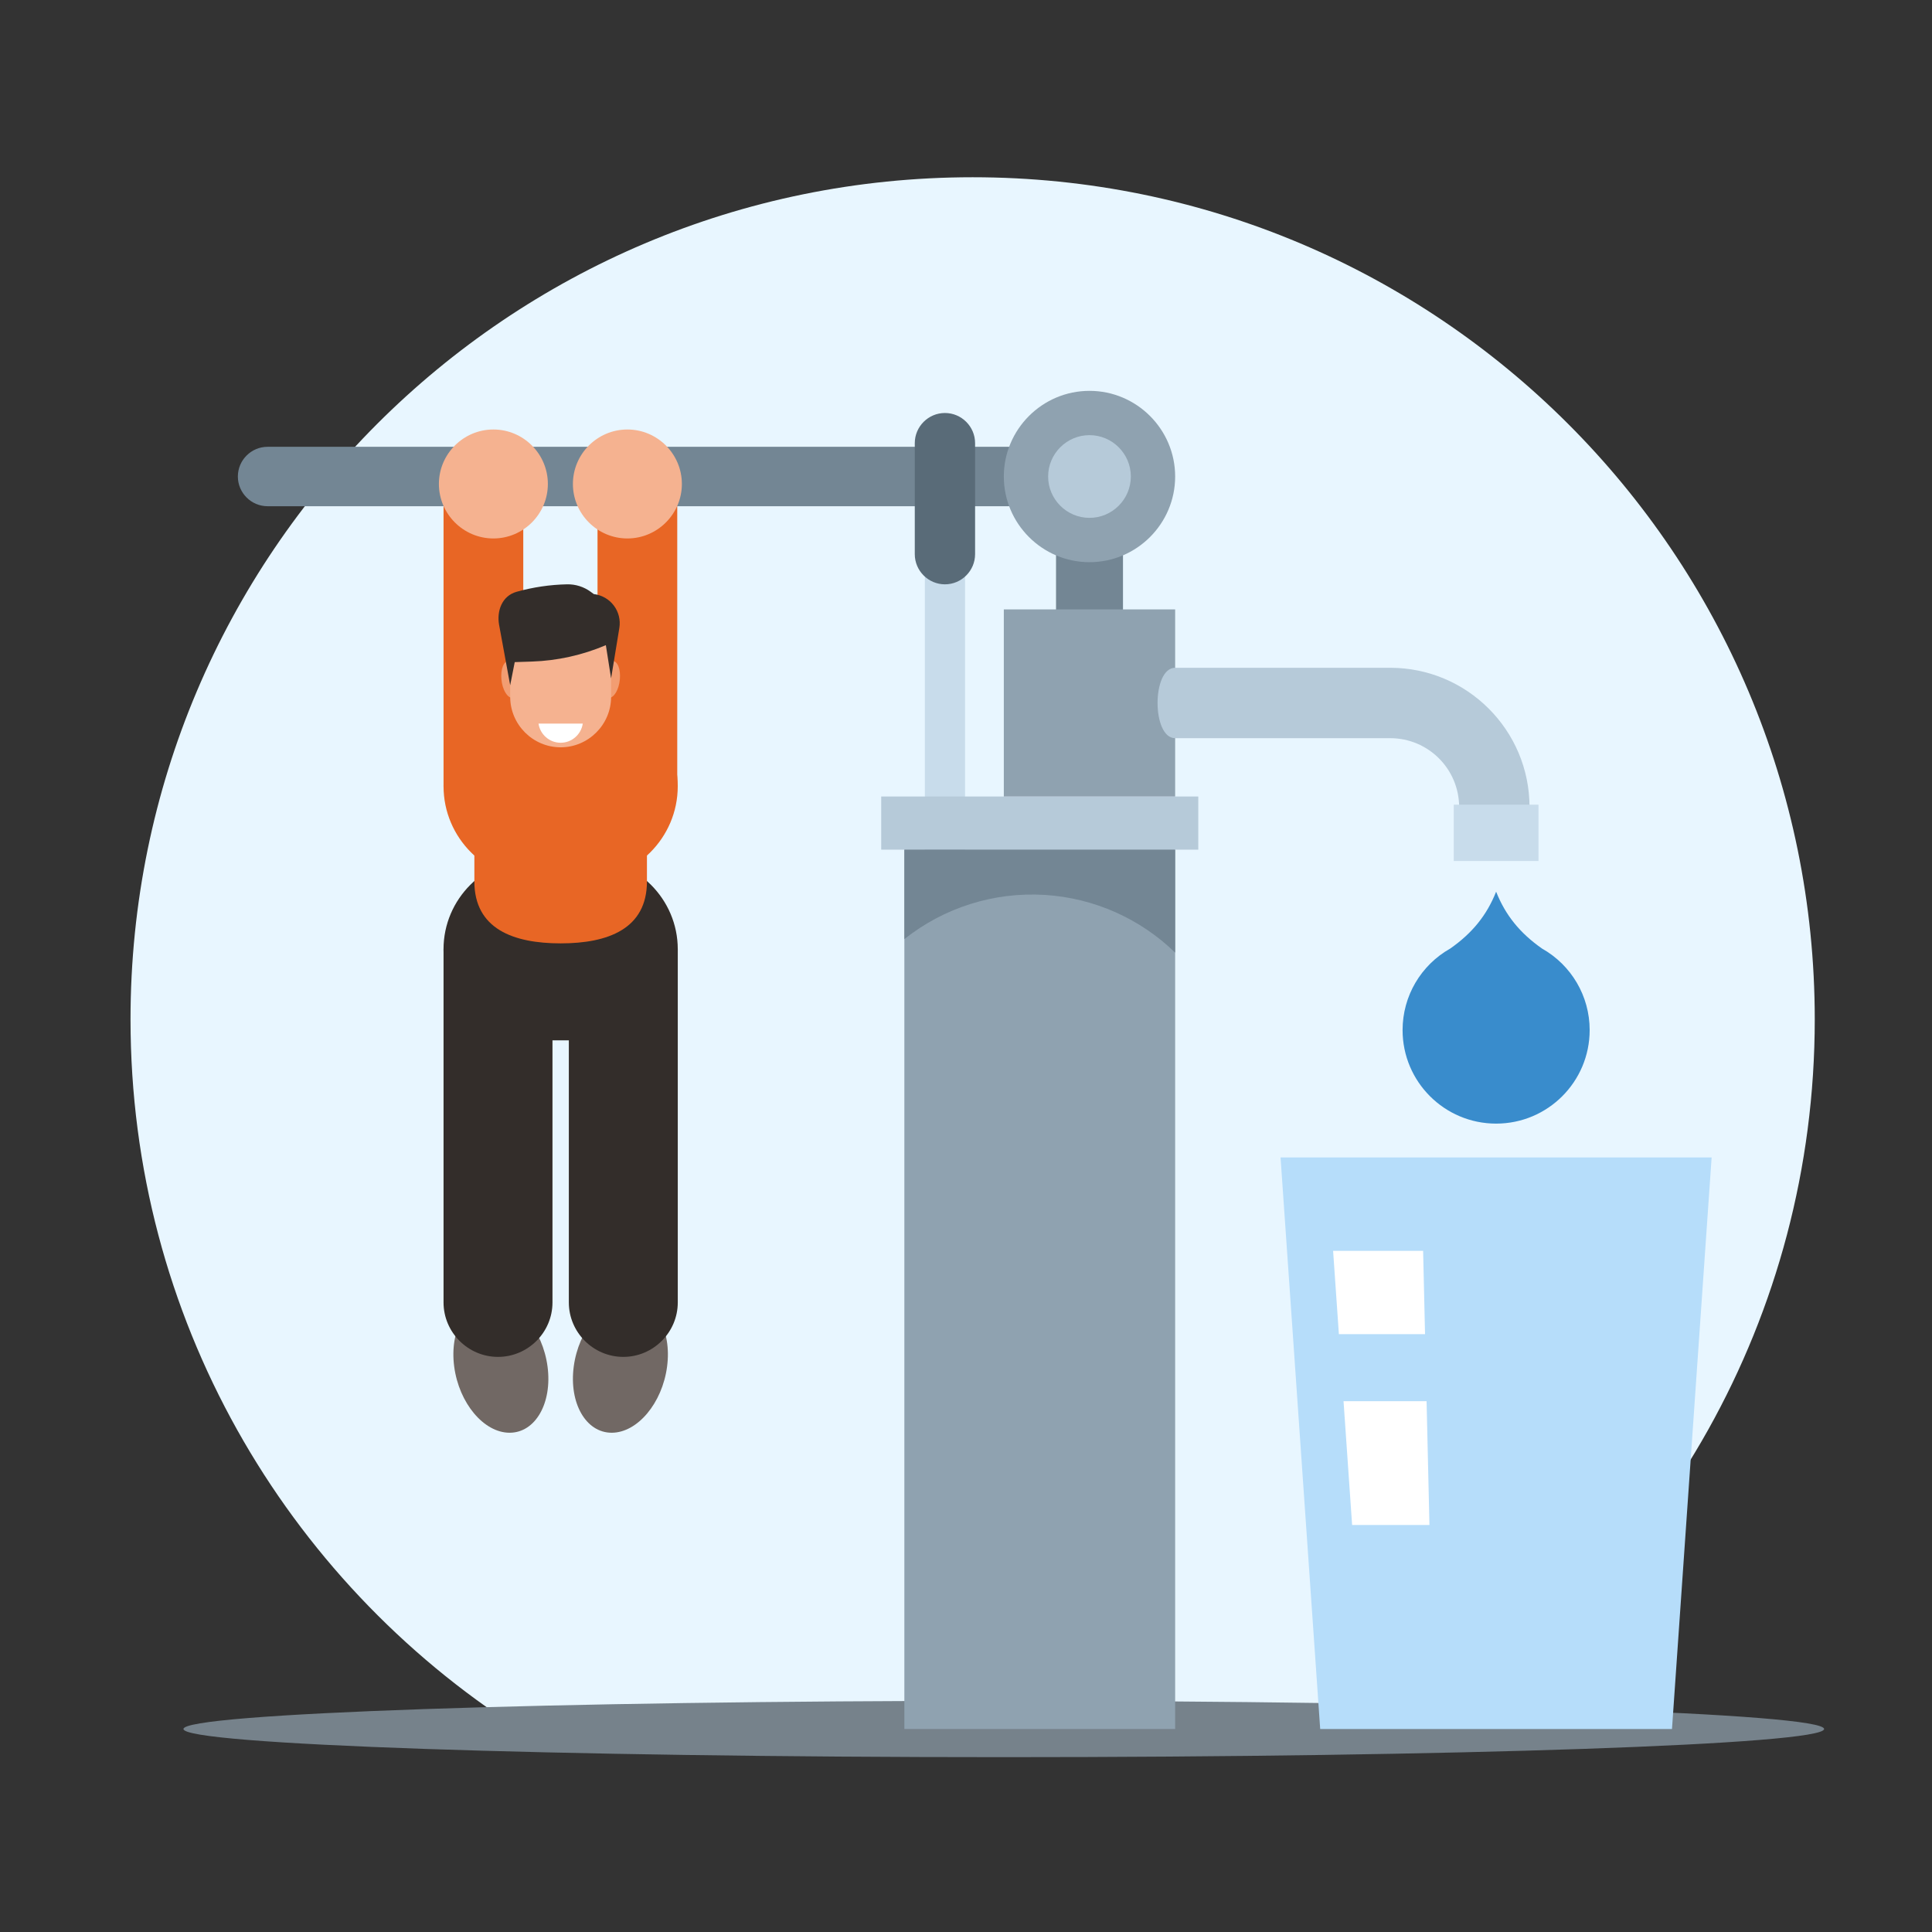 <?xml version="1.0" encoding="UTF-8"?>
<svg version="1.1" viewBox="0 0 625 625" xml:space="preserve" xmlns="http://www.w3.org/2000/svg"><rect x="0" y="0" width="625" height="625" fill="#333333" stroke="none"/><defs><clipPath id="a"><path d="m0 500h500v-500h-500v500z"/></clipPath></defs><g transform="matrix(1.25,0,0,-1.25,0,625)"><g clip-path="url(#a)"><path d="m189.74-62.14c0 0.517-0.074 0.964-0.228 1.329-0.148 0.37-0.357 0.656-0.627 0.859-0.267 0.196-0.563 0.296-0.889 0.296-0.516 0-0.953-0.218-1.308-0.64-0.355-0.428-0.533-1.051-0.533-1.878 0-0.779 0.178-1.385 0.527-1.812 0.356-0.434 0.794-0.652 1.314-0.652 0.31 0 0.601 0.094 0.867 0.285 0.262 0.189 0.475 0.471 0.637 0.845 0.162 0.381 0.24 0.834 0.24 1.368m-3.672 2.849v-0.235c0.351 0.45 0.716 0.787 1.096 0.997 0.38 0.214 0.814 0.323 1.295 0.323 0.575 0 1.106-0.158 1.591-0.468 0.484-0.31 0.867-0.763 1.15-1.361 0.281-0.598 0.419-1.303 0.419-2.121 0-0.6-0.078-1.159-0.241-1.656-0.162-0.504-0.386-0.93-0.668-1.27-0.284-0.341-0.622-0.606-1.006-0.787-0.389-0.188-0.806-0.278-1.245-0.278-0.539 0-0.989 0.111-1.352 0.336-0.367 0.225-0.711 0.552-1.039 0.987v-2.934c0-0.861-0.3-1.289-0.9-1.289-0.352 0-0.587 0.109-0.698 0.33-0.116 0.223-0.172 0.548-0.172 0.972v8.442c0 0.372 0.075 0.65 0.232 0.834 0.159 0.182 0.37 0.276 0.638 0.276 0.266 0 0.482-0.094 0.648-0.285 0.167-0.19 0.252-0.462 0.252-0.813" fill="#9c8a83"/><path d="m197.99-65.04v0.247c-0.225-0.296-0.461-0.543-0.709-0.743-0.246-0.204-0.516-0.352-0.808-0.448-0.296-0.097-0.629-0.147-1.004-0.147-0.45 0-0.857 0.098-1.217 0.293s-0.639 0.466-0.833 0.808c-0.237 0.416-0.351 1.014-0.351 1.789v3.875c0 0.39 0.085 0.685 0.255 0.876 0.169 0.194 0.392 0.291 0.671 0.291 0.284 0 0.512-0.097 0.687-0.295 0.174-0.197 0.26-0.487 0.26-0.872v-3.131c0-0.451 0.036-0.832 0.107-1.138 0.076-0.309 0.208-0.55 0.399-0.727 0.187-0.172 0.446-0.258 0.769-0.258 0.32 0 0.616 0.097 0.893 0.293 0.282 0.194 0.486 0.449 0.613 0.764 0.105 0.277 0.157 0.883 0.157 1.819v2.378c0 0.385 0.087 0.675 0.263 0.872 0.172 0.198 0.396 0.295 0.676 0.295s0.504-0.097 0.673-0.291c0.167-0.191 0.251-0.486 0.251-0.876v-5.664c0-0.372-0.077-0.652-0.241-0.836-0.16-0.189-0.37-0.279-0.627-0.279-0.255 0-0.466 0.099-0.634 0.286-0.167 0.198-0.25 0.465-0.25 0.819" fill="#9c8a83"/><path d="m203.43-62.219c0-0.777 0.169-1.372 0.508-1.792 0.343-0.416 0.79-0.627 1.345-0.627 0.471 0 0.875 0.214 1.219 0.641 0.342 0.429 0.513 1.038 0.513 1.836 0 0.522-0.072 0.962-0.214 1.334-0.144 0.375-0.346 0.662-0.604 0.863-0.265 0.203-0.565 0.308-0.914 0.308-0.36 0-0.673-0.105-0.954-0.308-0.282-0.201-0.499-0.495-0.66-0.882-0.161-0.381-0.239-0.837-0.239-1.373m-0.09 5.813v-2.989c0.349 0.386 0.71 0.675 1.075 0.883 0.367 0.201 0.822 0.306 1.36 0.306 0.623 0 1.168-0.158 1.637-0.462 0.468-0.313 0.834-0.756 1.092-1.341 0.26-0.585 0.388-1.278 0.388-2.08 0-0.594-0.071-1.137-0.214-1.635-0.145-0.49-0.352-0.917-0.628-1.284-0.277-0.361-0.61-0.639-0.999-0.845-0.394-0.193-0.825-0.294-1.296-0.294-0.285 0-0.559 0.036-0.814 0.107-0.253 0.073-0.472 0.167-0.646 0.286-0.181 0.111-0.333 0.236-0.459 0.357-0.125 0.126-0.29 0.311-0.496 0.559v-0.192c0-0.368-0.086-0.647-0.255-0.836-0.167-0.189-0.386-0.281-0.644-0.281-0.268 0-0.477 0.092-0.637 0.281-0.157 0.194-0.236 0.469-0.236 0.836v8.539c0 0.394 0.077 0.695 0.232 0.897 0.153 0.203 0.365 0.305 0.641 0.305 0.287 0 0.509-0.097 0.663-0.292 0.157-0.192 0.236-0.465 0.236-0.825" fill="#9c8a83"/><path d="m210.21-64.957v8.478c0 0.394 0.084 0.689 0.248 0.89 0.17 0.198 0.395 0.3 0.679 0.3 0.283 0 0.511-0.098 0.686-0.297 0.171-0.198 0.261-0.497 0.261-0.893v-8.478c0-0.397-0.09-0.696-0.266-0.896-0.175-0.193-0.403-0.294-0.681-0.294-0.275 0-0.496 0.104-0.668 0.309s-0.259 0.498-0.259 0.881" fill="#9c8a83"/><path d="m215.89-59.31v-5.647c0-0.394-0.091-0.69-0.265-0.89-0.18-0.196-0.408-0.3-0.68-0.3-0.276 0-0.499 0.104-0.67 0.307-0.17 0.207-0.258 0.5-0.258 0.883v5.591c0 0.385 0.088 0.675 0.258 0.872 0.171 0.198 0.394 0.295 0.67 0.295 0.272 0 0.5-0.097 0.68-0.295 0.174-0.197 0.265-0.467 0.265-0.816m-0.927 2.023c-0.26 0-0.481 0.083-0.671 0.254-0.181 0.166-0.275 0.404-0.275 0.711 0 0.276 0.094 0.501 0.286 0.684 0.189 0.18 0.409 0.264 0.66 0.264 0.243 0 0.459-0.079 0.646-0.241 0.187-0.163 0.281-0.401 0.281-0.707 0-0.303-0.092-0.539-0.275-0.705-0.183-0.17-0.398-0.26-0.652-0.26" fill="#9c8a83"/><path d="m224.54-63.726c0-0.241-0.068-0.504-0.207-0.781-0.142-0.277-0.353-0.538-0.641-0.789-0.284-0.25-0.645-0.452-1.08-0.604-0.434-0.157-0.924-0.231-1.467-0.231-1.159 0-2.061 0.352-2.712 1.055-0.648 0.706-0.974 1.647-0.974 2.832 0 0.801 0.148 1.513 0.444 2.126 0.297 0.614 0.731 1.093 1.291 1.427 0.561 0.34 1.237 0.508 2.017 0.508 0.486 0 0.932-0.076 1.337-0.222 0.404-0.149 0.747-0.341 1.028-0.572 0.282-0.235 0.496-0.485 0.646-0.748 0.15-0.266 0.222-0.514 0.222-0.743 0-0.231-0.085-0.429-0.25-0.592-0.168-0.164-0.368-0.244-0.607-0.244-0.157 0-0.284 0.045-0.39 0.128-0.1 0.081-0.216 0.212-0.345 0.402-0.228 0.363-0.469 0.636-0.718 0.822-0.25 0.179-0.566 0.272-0.947 0.272-0.557 0-1.003-0.23-1.341-0.68-0.339-0.454-0.507-1.07-0.507-1.853 0-0.365 0.044-0.708 0.132-1.014 0.086-0.309 0.212-0.571 0.375-0.789 0.166-0.218 0.363-0.382 0.597-0.493 0.233-0.115 0.49-0.17 0.768-0.17 0.377 0 0.697 0.09 0.965 0.271 0.268 0.183 0.505 0.46 0.71 0.829 0.115 0.225 0.238 0.395 0.371 0.521 0.135 0.125 0.297 0.184 0.489 0.184 0.228 0 0.418-0.088 0.57-0.27 0.148-0.185 0.224-0.377 0.224-0.582" fill="#9c8a83"/><path d="m227.63-62.161c0-0.53 0.079-0.978 0.235-1.353 0.16-0.373 0.372-0.65 0.647-0.839 0.276-0.191 0.577-0.285 0.898-0.285 0.33 0 0.631 0.092 0.903 0.268 0.274 0.179 0.488 0.456 0.653 0.826 0.163 0.368 0.243 0.832 0.243 1.383 0 0.524-0.08 0.968-0.243 1.345-0.165 0.375-0.383 0.661-0.659 0.864-0.278 0.196-0.579 0.296-0.908 0.296-0.343 0-0.648-0.105-0.92-0.308-0.267-0.201-0.479-0.495-0.627-0.875-0.147-0.381-0.222-0.817-0.222-1.322m3.682-2.869v0.192c-0.252-0.301-0.5-0.545-0.748-0.731-0.24-0.191-0.508-0.334-0.793-0.432-0.285-0.095-0.598-0.146-0.935-0.146-0.448 0-0.866 0.101-1.247 0.294-0.38 0.206-0.71 0.485-0.99 0.852-0.278 0.369-0.49 0.799-0.635 1.299-0.146 0.495-0.217 1.031-0.217 1.613 0 1.218 0.287 2.175 0.859 2.858 0.573 0.683 1.324 1.025 2.256 1.025 0.54 0 0.996-0.099 1.366-0.296 0.369-0.191 0.732-0.489 1.084-0.893v2.888c0 0.401 0.075 0.704 0.23 0.909 0.152 0.207 0.369 0.309 0.654 0.309 0.283 0 0.501-0.096 0.656-0.282 0.153-0.188 0.232-0.466 0.232-0.835v-8.624c0-0.372-0.084-0.652-0.249-0.836-0.165-0.189-0.376-0.281-0.639-0.281-0.253 0-0.468 0.097-0.636 0.288-0.165 0.194-0.248 0.468-0.248 0.829" fill="#9c8a83"/><path d="m240.09-62.177c0 0.795-0.171 1.418-0.505 1.861-0.337 0.442-0.79 0.666-1.356 0.666-0.368 0-0.688-0.099-0.968-0.298-0.279-0.201-0.493-0.493-0.644-0.879-0.151-0.382-0.227-0.832-0.227-1.35 0-0.511 0.076-0.956 0.223-1.337 0.148-0.382 0.362-0.675 0.64-0.878 0.275-0.202 0.603-0.302 0.976-0.302 0.566 0 1.019 0.222 1.356 0.667 0.334 0.446 0.505 1.065 0.505 1.85m1.88 0c0-0.579-0.089-1.115-0.261-1.611-0.174-0.489-0.425-0.913-0.753-1.267-0.332-0.354-0.725-0.617-1.182-0.811-0.457-0.189-0.976-0.281-1.545-0.281-0.565 0-1.077 0.092-1.528 0.286-0.453 0.191-0.848 0.464-1.18 0.821-0.33 0.356-0.58 0.773-0.754 1.257-0.171 0.489-0.257 1.021-0.257 1.61 0 0.592 0.088 1.133 0.26 1.623 0.174 0.495 0.422 0.911 0.748 1.263 0.325 0.347 0.717 0.616 1.183 0.803 0.463 0.19 0.969 0.285 1.528 0.285 0.568 0 1.083-0.095 1.545-0.287 0.46-0.19 0.857-0.465 1.185-0.817 0.332-0.353 0.582-0.776 0.75-1.264 0.175-0.485 0.261-1.022 0.261-1.61" fill="#9c8a83"/><path d="m249.88-60.561c-0.14-0.331-0.207-0.914-0.207-1.754v-2.597c0-0.41-0.088-0.721-0.268-0.926-0.177-0.205-0.416-0.309-0.709-0.309-0.281 0-0.51 0.104-0.685 0.309-0.177 0.205-0.263 0.516-0.263 0.926v3.117c0 0.491-0.018 0.872-0.05 1.147-0.033 0.27-0.119 0.494-0.261 0.669-0.139 0.176-0.365 0.262-0.67 0.262-0.613 0-1.016-0.22-1.211-0.661-0.197-0.438-0.289-1.069-0.289-1.892v-2.642c0-0.409-0.091-0.717-0.264-0.92-0.179-0.211-0.41-0.315-0.695-0.315-0.287 0-0.521 0.104-0.701 0.315-0.181 0.203-0.267 0.511-0.267 0.919v5.593c0 0.369 0.077 0.649 0.238 0.839 0.165 0.19 0.378 0.288 0.645 0.288 0.256 0 0.471-0.09 0.64-0.269 0.172-0.178 0.258-0.424 0.258-0.74v-0.186c0.323 0.407 0.672 0.705 1.041 0.894 0.37 0.192 0.787 0.288 1.236 0.288 0.47 0 0.873-0.099 1.211-0.296 0.34-0.195 0.619-0.491 0.836-0.886 0.317 0.397 0.655 0.697 1.018 0.891 0.362 0.195 0.761 0.291 1.199 0.291 0.516 0 0.956-0.105 1.324-0.317 0.371-0.211 0.647-0.51 0.831-0.901 0.161-0.355 0.24-0.909 0.24-1.671v-3.817c0-0.41-0.089-0.721-0.265-0.926-0.182-0.205-0.415-0.309-0.709-0.309-0.284 0-0.515 0.104-0.695 0.315-0.183 0.203-0.273 0.511-0.273 0.92v3.289c0 0.421-0.017 0.755-0.05 1.01-0.035 0.255-0.128 0.464-0.28 0.637-0.15 0.173-0.381 0.259-0.684 0.259-0.247 0-0.482-0.077-0.701-0.227-0.226-0.154-0.394-0.359-0.52-0.617" fill="#9c8a83"/><path d="m260.49-62.213c-0.276-0.109-0.676-0.216-1.199-0.335-0.524-0.116-0.887-0.202-1.088-0.258-0.202-0.057-0.395-0.162-0.575-0.321-0.185-0.164-0.277-0.387-0.277-0.674 0-0.299 0.108-0.548 0.321-0.756 0.217-0.211 0.499-0.312 0.847-0.312 0.37 0 0.714 0.085 1.025 0.255 0.314 0.169 0.546 0.389 0.69 0.655 0.169 0.298 0.256 0.783 0.256 1.467v0.279zm0.122-2.832c-0.454-0.369-0.892-0.643-1.315-0.824-0.422-0.188-0.899-0.278-1.422-0.278-0.484 0-0.901 0.101-1.268 0.294-0.366 0.2-0.644 0.47-0.842 0.813-0.194 0.338-0.295 0.702-0.295 1.1 0 0.535 0.167 0.988 0.49 1.366 0.323 0.376 0.768 0.629 1.335 0.76 0.119 0.029 0.416 0.091 0.884 0.191 0.477 0.102 0.876 0.193 1.217 0.276 0.333 0.081 0.701 0.185 1.094 0.302-0.024 0.518-0.123 0.896-0.298 1.143-0.179 0.239-0.546 0.356-1.096 0.356-0.478 0-0.834-0.068-1.078-0.205-0.238-0.138-0.445-0.347-0.615-0.627-0.174-0.276-0.292-0.459-0.363-0.546-0.073-0.091-0.226-0.13-0.455-0.13-0.213 0-0.395 0.069-0.546 0.208-0.155 0.143-0.231 0.319-0.231 0.543 0 0.343 0.117 0.68 0.349 1 0.233 0.326 0.598 0.592 1.091 0.806 0.494 0.21 1.111 0.314 1.848 0.314 0.821 0 1.469-0.104 1.944-0.307 0.47-0.201 0.799-0.519 0.996-0.962 0.195-0.437 0.292-1.022 0.292-1.747 0-0.457 0-0.849-3e-3 -1.167-4e-3 -0.322-6e-3 -0.676-0.011-1.069 0-0.366 0.059-0.75 0.177-1.147 0.113-0.399 0.172-0.657 0.172-0.769 0-0.201-0.092-0.385-0.272-0.549-0.177-0.164-0.384-0.247-0.611-0.247-0.195 0-0.381 0.092-0.572 0.281-0.187 0.189-0.385 0.464-0.596 0.821" fill="#9c8a83"/><path d="m266.11-59.31v-5.647c0-0.394-0.09-0.69-0.266-0.89-0.178-0.196-0.403-0.3-0.678-0.3-0.274 0-0.5 0.104-0.669 0.307-0.174 0.207-0.26 0.5-0.26 0.883v5.591c0 0.385 0.086 0.675 0.26 0.872 0.169 0.198 0.395 0.295 0.669 0.295 0.275 0 0.5-0.097 0.678-0.295 0.176-0.197 0.266-0.467 0.266-0.816m-0.926 2.023c-0.258 0-0.48 0.083-0.666 0.254-0.185 0.166-0.281 0.404-0.281 0.711 0 0.276 0.097 0.501 0.288 0.684 0.188 0.18 0.411 0.264 0.659 0.264 0.243 0 0.461-0.079 0.649-0.241 0.184-0.163 0.277-0.401 0.277-0.707 0-0.303-0.09-0.539-0.274-0.705-0.183-0.17-0.4-0.26-0.652-0.26" fill="#9c8a83"/><path d="m269.75-59.281v-0.234c0.327 0.452 0.687 0.786 1.075 0.998 0.392 0.212 0.842 0.318 1.351 0.318 0.492 0 0.935-0.112 1.327-0.338 0.385-0.223 0.678-0.539 0.868-0.947 0.125-0.241 0.202-0.502 0.242-0.777 0.034-0.274 0.055-0.629 0.055-1.06v-3.636c0-0.394-0.089-0.69-0.259-0.89-0.173-0.196-0.396-0.3-0.669-0.3-0.278 0-0.506 0.104-0.673 0.309-0.176 0.205-0.266 0.498-0.266 0.881v3.255c0 0.649-0.084 1.141-0.255 1.481-0.174 0.341-0.517 0.515-1.03 0.515-0.332 0-0.637-0.107-0.91-0.315-0.274-0.205-0.476-0.492-0.603-0.855-0.092-0.292-0.14-0.833-0.14-1.635v-2.446c0-0.397-0.087-0.696-0.263-0.896-0.177-0.193-0.405-0.294-0.683-0.294-0.268 0-0.491 0.104-0.664 0.307-0.177 0.207-0.262 0.5-0.262 0.883v5.647c0 0.374 0.077 0.649 0.234 0.835 0.152 0.184 0.37 0.276 0.639 0.276 0.161 0 0.312-0.044 0.443-0.121 0.137-0.08 0.239-0.206 0.32-0.363 0.077-0.165 0.123-0.363 0.123-0.598" fill="#9c8a83"/><path d="m277.67-59.415 1.514-4.44 1.633 4.633c0.131 0.374 0.256 0.634 0.381 0.791 0.125 0.154 0.31 0.232 0.56 0.232 0.238 0 0.439-0.084 0.611-0.253 0.164-0.166 0.247-0.355 0.247-0.581 0-0.085-0.016-0.183-0.046-0.294-0.027-0.118-0.06-0.225-0.101-0.328-0.039-0.096-0.08-0.214-0.134-0.34l-1.798-4.656c-0.049-0.133-0.116-0.304-0.195-0.51-0.08-0.204-0.172-0.375-0.268-0.527-0.1-0.144-0.22-0.254-0.363-0.336-0.147-0.082-0.321-0.123-0.527-0.123-0.265 0-0.476 0.063-0.636 0.187-0.157 0.128-0.275 0.265-0.349 0.419-0.074 0.147-0.204 0.447-0.381 0.89l-1.784 4.605c-0.042 0.112-0.087 0.227-0.131 0.343-0.041 0.114-0.074 0.229-0.106 0.35-0.03 0.122-0.046 0.225-0.046 0.307 0 0.135 0.039 0.268 0.118 0.399 0.078 0.132 0.186 0.241 0.322 0.322 0.14 0.082 0.285 0.126 0.448 0.126 0.308 0 0.523-0.092 0.64-0.282 0.117-0.184 0.249-0.496 0.391-0.934" fill="#9c8a83"/><path d="m285.33-61.537h3.397c-0.043 0.665-0.216 1.165-0.518 1.495-0.301 0.33-0.695 0.496-1.186 0.496-0.462 0-0.847-0.168-1.146-0.503-0.299-0.334-0.48-0.832-0.547-1.488m3.665-1.114h-3.665c2e-3 -0.445 0.09-0.836 0.255-1.177 0.169-0.336 0.39-0.592 0.669-0.766 0.275-0.174 0.582-0.257 0.916-0.257 0.223 0 0.43 0.027 0.613 0.081 0.184 0.058 0.365 0.143 0.541 0.258 0.17 0.118 0.329 0.239 0.478 0.379 0.145 0.133 0.341 0.31 0.569 0.542 0.098 0.09 0.236 0.131 0.411 0.131 0.197 0 0.35-0.054 0.47-0.167 0.118-0.11 0.174-0.263 0.174-0.463 0-0.177-0.065-0.384-0.199-0.622-0.129-0.233-0.327-0.461-0.6-0.682-0.268-0.216-0.604-0.392-1.009-0.54-0.401-0.142-0.866-0.213-1.395-0.213-1.203 0-2.139 0.361-2.805 1.073-0.668 0.72-1 1.689-1 2.913 0 0.585 0.086 1.116 0.247 1.61 0.164 0.496 0.403 0.918 0.72 1.27 0.316 0.356 0.702 0.628 1.166 0.814 0.465 0.19 0.974 0.284 1.539 0.284 0.726 0 1.356-0.161 1.88-0.485 0.526-0.323 0.917-0.736 1.176-1.246 0.262-0.513 0.392-1.032 0.392-1.566 0-0.488-0.13-0.806-0.403-0.951-0.272-0.147-0.651-0.22-1.14-0.22" fill="#9c8a83"/><path d="m298.84-63.726c0-0.241-0.07-0.504-0.213-0.781-0.141-0.277-0.348-0.538-0.637-0.789-0.285-0.25-0.648-0.452-1.084-0.604-0.431-0.157-0.924-0.231-1.464-0.231-1.161 0-2.063 0.352-2.711 1.055-0.649 0.706-0.976 1.647-0.976 2.832 0 0.801 0.147 1.513 0.448 2.126 0.297 0.614 0.724 1.093 1.289 1.427 0.559 0.34 1.235 0.508 2.018 0.508 0.484 0 0.928-0.076 1.336-0.222 0.404-0.149 0.744-0.341 1.029-0.572 0.281-0.235 0.494-0.485 0.645-0.748 0.148-0.266 0.222-0.514 0.222-0.743 0-0.231-0.083-0.429-0.256-0.592-0.164-0.164-0.365-0.244-0.603-0.244-0.156 0-0.285 0.045-0.387 0.128-0.103 0.081-0.219 0.212-0.348 0.402-0.228 0.363-0.466 0.636-0.715 0.822-0.251 0.179-0.567 0.272-0.952 0.272-0.551 0-0.998-0.23-1.336-0.68-0.342-0.454-0.51-1.07-0.51-1.853 0-0.365 0.047-0.708 0.131-1.014 0.086-0.309 0.213-0.571 0.379-0.789 0.164-0.218 0.364-0.382 0.596-0.493 0.231-0.115 0.488-0.17 0.769-0.17 0.374 0 0.697 0.09 0.965 0.271 0.265 0.183 0.506 0.46 0.711 0.829 0.115 0.225 0.236 0.395 0.371 0.521 0.131 0.125 0.291 0.184 0.486 0.184 0.227 0 0.418-0.088 0.564-0.27 0.155-0.185 0.233-0.377 0.233-0.582" fill="#9c8a83"/><path d="m300.58-58.364h0.206v1.176c0 0.313 8e-3 0.563 0.026 0.74 0.014 0.18 0.056 0.33 0.132 0.462 0.073 0.131 0.176 0.242 0.317 0.326 0.136 0.082 0.289 0.122 0.459 0.122 0.236 0 0.451-0.092 0.642-0.277 0.125-0.126 0.209-0.275 0.245-0.453 0.035-0.18 0.048-0.437 0.048-0.765v-1.331h0.69c0.265 0 0.469-0.065 0.607-0.198 0.143-0.131 0.211-0.297 0.211-0.503 0-0.262-0.099-0.45-0.301-0.553-0.199-0.102-0.484-0.155-0.853-0.155h-0.354v-3.601c0-0.307 0.013-0.541 0.032-0.709 0.024-0.165 0.082-0.299 0.17-0.399 0.085-0.103 0.23-0.156 0.434-0.156 0.108 0 0.257 0.019 0.446 0.061 0.184 0.041 0.332 0.061 0.438 0.061 0.15 0 0.291-0.066 0.41-0.186 0.119-0.131 0.18-0.285 0.18-0.471 0-0.315-0.16-0.557-0.492-0.723-0.333-0.168-0.805-0.251-1.42-0.251-0.586 0-1.032 0.104-1.334 0.309-0.3 0.205-0.5 0.487-0.59 0.854-0.098 0.364-0.143 0.847-0.143 1.453v3.758h-0.249c-0.264 0-0.472 0.067-0.614 0.201-0.144 0.133-0.213 0.301-0.213 0.507s0.072 0.372 0.221 0.503c0.15 0.133 0.363 0.198 0.649 0.198" fill="#9c8a83"/><path d="m310.58-62.177c0 0.795-0.17 1.418-0.504 1.861-0.34 0.442-0.787 0.666-1.357 0.666-0.367 0-0.688-0.099-0.965-0.298-0.281-0.201-0.496-0.493-0.647-0.879-0.15-0.382-0.226-0.832-0.226-1.35 0-0.511 0.076-0.956 0.225-1.337 0.148-0.382 0.359-0.675 0.636-0.878 0.276-0.202 0.602-0.302 0.977-0.302 0.57 0 1.017 0.222 1.357 0.667 0.334 0.446 0.504 1.065 0.504 1.85m1.881 0c0-0.579-0.086-1.115-0.264-1.611-0.172-0.489-0.425-0.913-0.752-1.267-0.33-0.354-0.724-0.617-1.179-0.811-0.461-0.189-0.973-0.281-1.547-0.281-0.569 0-1.08 0.092-1.53 0.286-0.453 0.191-0.847 0.464-1.177 0.821-0.33 0.356-0.582 0.773-0.752 1.257-0.17 0.489-0.254 1.021-0.254 1.61 0 0.592 0.084 1.133 0.254 1.623 0.178 0.495 0.424 0.911 0.75 1.263 0.326 0.347 0.719 0.616 1.179 0.803 0.467 0.19 0.975 0.285 1.53 0.285 0.57 0 1.084-0.095 1.547-0.287 0.461-0.19 0.855-0.465 1.185-0.817 0.324-0.353 0.582-0.776 0.752-1.264 0.172-0.485 0.258-1.022 0.258-1.61" fill="#9c8a83"/><path d="m315.8-63.329v-1.628c0-0.397-0.09-0.696-0.268-0.896-0.179-0.193-0.404-0.294-0.681-0.294-0.266 0-0.492 0.104-0.664 0.3-0.172 0.2-0.26 0.496-0.26 0.89v5.441c0 0.879 0.303 1.317 0.912 1.317 0.309 0 0.533-0.103 0.674-0.306 0.135-0.206 0.207-0.51 0.224-0.91 0.223 0.4 0.455 0.704 0.694 0.91 0.234 0.203 0.547 0.306 0.937 0.306 0.399 0 0.778-0.103 1.151-0.306 0.369-0.206 0.556-0.479 0.556-0.818 0-0.237-0.082-0.438-0.24-0.591-0.154-0.154-0.326-0.235-0.512-0.235-0.066 0-0.234 0.046-0.496 0.136-0.265 0.087-0.496 0.133-0.699 0.133-0.271 0-0.496-0.072-0.668-0.227-0.176-0.152-0.31-0.372-0.406-0.668-0.096-0.3-0.166-0.65-0.199-1.059-0.036-0.406-0.055-0.903-0.055-1.495" fill="#9c8a83"/><path d="m325.77-63.592c0-0.541-0.125-1.002-0.38-1.387-0.252-0.386-0.623-0.674-1.116-0.874-0.492-0.193-1.09-0.294-1.797-0.294-0.668 0-1.246 0.107-1.728 0.324-0.481 0.213-0.836 0.481-1.063 0.803-0.232 0.319-0.349 0.644-0.349 0.967 0 0.215 0.076 0.399 0.224 0.552 0.147 0.156 0.332 0.228 0.553 0.228 0.199 0 0.352-0.051 0.457-0.148 0.106-0.106 0.203-0.243 0.303-0.426 0.191-0.348 0.42-0.608 0.691-0.78 0.264-0.175 0.629-0.26 1.094-0.26 0.375 0 0.682 0.09 0.924 0.263 0.236 0.174 0.361 0.373 0.361 0.597 0 0.346-0.127 0.598-0.375 0.753-0.252 0.162-0.66 0.312-1.232 0.453-0.645 0.168-1.172 0.343-1.576 0.526-0.405 0.185-0.733 0.428-0.973 0.729-0.242 0.296-0.365 0.669-0.365 1.109 0 0.393 0.113 0.763 0.338 1.11 0.222 0.35 0.556 0.627 0.994 0.835 0.435 0.21 0.961 0.313 1.582 0.313 0.482 0 0.918-0.053 1.306-0.158 0.387-0.105 0.715-0.247 0.969-0.421 0.258-0.177 0.457-0.374 0.59-0.588 0.137-0.215 0.203-0.426 0.203-0.629 0-0.226-0.07-0.406-0.217-0.555-0.144-0.139-0.351-0.21-0.613-0.21-0.195 0-0.357 0.057-0.494 0.174-0.133 0.112-0.289 0.283-0.461 0.509-0.143 0.191-0.309 0.346-0.502 0.459-0.193 0.114-0.453 0.173-0.781 0.173-0.34 0-0.623-0.075-0.844-0.226-0.225-0.15-0.338-0.338-0.338-0.563 0-0.207 0.084-0.374 0.246-0.506 0.166-0.131 0.387-0.239 0.668-0.327 0.28-0.085 0.662-0.192 1.153-0.315 0.584-0.148 1.056-0.322 1.423-0.529 0.37-0.204 0.649-0.447 0.838-0.726 0.192-0.282 0.287-0.601 0.287-0.955" fill="#9c8a83"/><path d="m327.9-66.147c-0.283 0-0.529 0.092-0.732 0.286-0.209 0.191-0.311 0.459-0.311 0.8 0 0.291 0.096 0.542 0.291 0.753 0.198 0.208 0.442 0.311 0.731 0.311 0.285 0 0.533-0.103 0.732-0.311 0.205-0.204 0.307-0.46 0.307-0.753 0-0.337-0.102-0.604-0.307-0.798-0.199-0.191-0.437-0.288-0.711-0.288" fill="#9c8a83"/><path d="m336.19-62.177c0 0.795-0.168 1.418-0.506 1.861-0.336 0.442-0.785 0.666-1.354 0.666-0.365 0-0.683-0.099-0.965-0.298-0.281-0.201-0.494-0.493-0.644-0.879-0.151-0.382-0.227-0.832-0.227-1.35 0-0.511 0.073-0.956 0.221-1.337 0.154-0.382 0.363-0.675 0.641-0.878 0.275-0.202 0.601-0.302 0.974-0.302 0.569 0 1.018 0.222 1.354 0.667 0.338 0.446 0.506 1.065 0.506 1.85m1.882 0c0-0.579-0.086-1.115-0.261-1.611-0.176-0.489-0.424-0.913-0.756-1.267s-0.721-0.617-1.18-0.811c-0.455-0.189-0.971-0.281-1.545-0.281-0.564 0-1.076 0.092-1.527 0.286-0.453 0.191-0.844 0.464-1.176 0.821-0.336 0.356-0.586 0.773-0.76 1.257-0.168 0.489-0.254 1.021-0.254 1.61 0 0.592 0.086 1.133 0.262 1.623 0.176 0.495 0.422 0.911 0.744 1.263 0.324 0.347 0.719 0.616 1.184 0.803 0.461 0.19 0.967 0.285 1.527 0.285 0.569 0 1.082-0.095 1.545-0.287 0.465-0.19 0.86-0.465 1.19-0.817 0.326-0.353 0.576-0.776 0.75-1.264 0.171-0.485 0.257-1.022 0.257-1.61" fill="#9c8a83"/><path d="m341.4-63.329v-1.628c0-0.397-0.09-0.696-0.267-0.896-0.176-0.193-0.405-0.294-0.678-0.294s-0.492 0.104-0.668 0.3c-0.176 0.2-0.26 0.496-0.26 0.89v5.441c0 0.879 0.307 1.317 0.912 1.317 0.313 0 0.536-0.103 0.67-0.306 0.137-0.206 0.217-0.51 0.233-0.91 0.22 0.4 0.449 0.704 0.685 0.91 0.237 0.203 0.551 0.306 0.942 0.306 0.4 0 0.781-0.103 1.148-0.306 0.371-0.206 0.557-0.479 0.557-0.818 0-0.237-0.08-0.438-0.235-0.591-0.162-0.154-0.328-0.235-0.515-0.235-0.067 0-0.231 0.046-0.494 0.136-0.264 0.087-0.496 0.133-0.7 0.133-0.271 0-0.496-0.072-0.673-0.227-0.172-0.152-0.305-0.372-0.405-0.668-0.092-0.3-0.16-0.65-0.195-1.059-0.037-0.406-0.057-0.903-0.057-1.495" fill="#9c8a83"/><path d="m346.81-62.109c0-0.792 0.168-1.391 0.5-1.8 0.328-0.402 0.761-0.607 1.283-0.607 0.308 0 0.607 0.09 0.883 0.264 0.277 0.175 0.503 0.437 0.675 0.788 0.178 0.352 0.262 0.776 0.262 1.277 0 0.797-0.17 1.416-0.506 1.86-0.334 0.447-0.777 0.671-1.326 0.671-0.533 0-0.963-0.218-1.285-0.64-0.324-0.427-0.486-1.03-0.486-1.813m5.429 2.48v-5.682c0-0.651-0.07-1.209-0.199-1.675-0.133-0.47-0.346-0.856-0.639-1.161s-0.677-0.531-1.148-0.68c-0.473-0.145-1.065-0.22-1.768-0.22-0.646 0-1.224 0.092-1.728 0.279-0.51 0.193-0.903 0.434-1.176 0.734-0.273 0.296-0.412 0.603-0.412 0.92 0 0.241 0.076 0.433 0.236 0.582 0.153 0.156 0.342 0.23 0.561 0.23 0.275 0 0.512-0.128 0.72-0.38 0.102-0.133 0.208-0.261 0.313-0.391 0.107-0.131 0.227-0.247 0.355-0.338 0.133-0.094 0.291-0.164 0.473-0.209 0.18-0.045 0.393-0.069 0.633-0.069 0.48 0 0.859 0.072 1.127 0.212 0.267 0.14 0.455 0.337 0.564 0.59 0.104 0.253 0.172 0.523 0.182 0.812 0.023 0.294 0.035 0.754 0.049 1.396-0.287-0.42-0.627-0.739-1-0.958-0.377-0.222-0.828-0.328-1.346-0.328-0.633 0-1.18 0.165-1.644 0.501-0.473 0.333-0.834 0.8-1.084 1.403-0.248 0.601-0.377 1.295-0.377 2.083 0 0.591 0.074 1.121 0.232 1.595 0.148 0.469 0.365 0.868 0.654 1.193 0.282 0.325 0.61 0.571 0.979 0.737 0.373 0.162 0.775 0.247 1.224 0.247 0.528 0 0.987-0.109 1.375-0.323 0.395-0.21 0.75-0.547 1.086-0.997v0.261c0 0.342 0.084 0.603 0.241 0.794 0.16 0.184 0.367 0.278 0.617 0.278 0.363 0 0.601-0.122 0.722-0.369 0.12-0.245 0.178-0.604 0.178-1.067" fill="#9c8a83"/><g transform="translate(1.128 -23.692)" fill-rule="evenodd"><path d="m250.59 477.82c120.37 0 217.94-97.576 217.94-217.94 0-77.14-40.078-144.92-100.55-183.65h-234.78c-60.47 38.733-100.55 106.51-100.55 183.65 0 120.37 97.576 217.94 217.94 217.94" fill="#e8f6ff"/><path d="m126.24 187.13c6.672 0 13.091-7.663 14.338-17.114 1.248-9.452-3.15-17.115-9.822-17.115-6.673 0-13.092 7.663-14.339 17.115-1.247 9.451 3.151 17.114 9.823 17.114" fill="#716864"/><path d="m113.66 278.04h28.194v-91.413c0-7.753-6.344-14.097-14.098-14.097-7.753 0-14.096 6.344-14.096 14.097v91.413z" fill="#332d2a"/><path d="m161.69 187.13c-6.672 0-13.09-7.663-14.337-17.114-1.248-9.452 3.151-17.115 9.823-17.115s13.092 7.663 14.337 17.115c1.248 9.451-3.15 17.114-9.823 17.114" fill="#716864"/><path d="m174.28 278.04h-28.193v-91.413c0-7.753 6.343-14.097 14.096-14.097 7.754 0 14.097 6.344 14.097 14.097v91.413z" fill="#332d2a"/><path d="m137.24 301.62h13.454c12.972 0 23.584-10.613 23.584-23.584 0-12.972-10.612-23.584-23.584-23.584h-13.454c-12.971 0-23.584 10.612-23.584 23.584 0 12.971 10.613 23.584 23.584 23.584" fill="#332d2a"/><path d="m264.48 408.06h-196.36c-4.23 0-7.689-3.46-7.689-7.689s3.459-7.689 7.689-7.689h196.36c4.23 0 7.689 3.46 7.689 7.689s-3.459 7.689-7.689 7.689" fill="#738694"/><path d="m243.42 388.4h1e-3c2.86 0 5.2-2.34 5.2-5.199v-86.818c0-2.86-2.34-5.201-5.2-5.201h-1e-3c-2.86 0-5.2 2.341-5.2 5.201v86.818c0 2.859 2.34 5.199 5.2 5.199" fill="#c8dceb"/><path d="m258.65 68.94c116.93 0 212.3 3.275 212.3 7.29 0 4.017-95.371 7.291-212.3 7.291-116.93 0-212.3-3.274-212.3-7.291 0-4.015 95.371-7.29 212.3-7.29" fill="#76828b"/><path d="m272.17 354h17.33v48.417h-17.33v-48.417z" fill="#738694"/><path d="m226.93 303.8h82.056v13.761h-82.056v-13.761z" fill="#b6cad9"/><path d="m232.92 76.23h70.08v227.56h-70.08v-227.56z" fill="#8fa2b0"/><path d="m232.92 303.8h70.079v-26.646c-9.054 8.807-21.002 14.141-33.725 14.934-13.161 0.817-26.105-3.289-36.354-11.438v23.15z" fill="#738694"/><path d="m258.66 317.56h44.34v48.417h-44.34v-48.417z" fill="#8fa2b0"/><path d="m280.83 378.2c12.212 0 22.171 9.959 22.171 22.17s-9.959 22.17-22.171 22.17c-12.21 0-22.169-9.959-22.169-22.17s9.959-22.17 22.169-22.17" fill="#8fa2b0"/><path d="m280.83 389.67c5.896 0 10.703 4.808 10.703 10.703s-4.807 10.703-10.703 10.703c-5.893 0-10.702-4.808-10.702-10.703s4.809-10.703 10.702-10.703" fill="#b6cad9"/><path d="m243.42 416.81h1e-3c4.292 0 7.803-3.512 7.803-7.804v-28.734c0-4.292-3.511-7.803-7.803-7.803h-1e-3c-4.293 0-7.804 3.511-7.804 7.803v28.734c0 4.292 3.511 7.804 7.804 7.804" fill="#596b78"/><path d="m303 350.87h55.655c9.954 0 18.97-4.037 25.493-10.562 6.527-6.525 10.563-15.539 10.563-25.495h-18.216c0 4.927-1.997 9.388-5.225 12.615-3.227 3.228-7.688 5.224-12.615 5.224h-55.655c-6.072 0-6.072 18.218 0 18.218" fill="#b6cad9"/><path d="m375.1 315.44h21.931v-14.581h-21.931v14.581z" fill="#c8dceb"/><path d="m330.28 224.15h111.56l-10.258-147.92h-91.045l-10.259 147.92z" fill="#b6ddfa"/><path d="m137.87 344.4h12.194c13.316 0 24.208-10.893 24.208-24.208v-1e-3c0-13.315-10.892-24.208-24.208-24.208h-12.194c-13.315 0-24.208 10.893-24.208 24.208v1e-3c0 13.315 10.893 24.208 24.208 24.208" fill="#e86625"/><path d="m113.66 320.2h20.634v72.491h-20.634v-72.491z" fill="#e86625"/><path d="m126.56 384.34c7.765 0 14.099 6.334 14.099 14.1 0 7.767-6.334 14.101-14.099 14.101-7.766 0-14.101-6.334-14.101-14.101 0-7.766 6.335-14.1 14.101-14.1" fill="#f5b290"/><path d="m153.51 320.2h20.634v72.491h-20.634v-72.491z" fill="#e86625"/><path d="m161.24 384.34c7.766 0 14.1 6.334 14.1 14.1 0 7.767-6.334 14.101-14.1 14.101s-14.099-6.334-14.099-14.101c0-7.766 6.333-14.1 14.099-14.1" fill="#f5b290"/><path d="m143.97 334.33h1e-3c12.281 0 22.331-10.049 22.331-22.331v-16.403c0-12.283-10.05-16.045-22.331-16.045h-1e-3c-12.283 0-22.332 3.762-22.332 16.045v16.403c0 12.282 10.049 22.331 22.332 22.331" fill="#e86625"/><path d="m397.94 278.21c7.586-4.276 12.336-12.29 12.336-21.098 0-13.372-10.838-24.211-24.209-24.211-13.369 0-24.208 10.839-24.208 24.211 0 8.808 4.751 16.822 12.336 21.098 5.737 4.016 9.474 8.662 11.872 14.715 2.4-6.053 6.136-10.699 11.873-14.715" fill="#398ccc"/><path d="m157.4 352.63c-1.293 0-2.544-2.135-2.796-4.77-0.249-2.634 0.597-4.77 1.891-4.77 1.295 0 2.546 2.136 2.795 4.77 0.251 2.635-0.595 4.77-1.89 4.77m-26.871 0c1.294 0 2.545-2.135 2.795-4.77 0.251-2.634-0.596-4.77-1.889-4.77s-2.546 2.136-2.796 4.77c-0.249 2.635 0.596 4.77 1.89 4.77" fill="#f29d72"/><path d="m130.91 364.25h26.114v-20.902c0-7.181-5.875-13.058-13.057-13.058-7.181 0-13.057 5.877-13.057 13.058v20.902z" fill="#f5b290"/><path d="m149.69 336.42c-0.406-2.791-2.825-4.952-5.725-4.952s-5.319 2.161-5.726 4.952h11.451z" fill="#fff"/><path d="m157.02 348.13 2.139 13.057c0.334 2.046-0.183 4.139-1.431 5.794-1.249 1.655-3.12 2.726-5.18 2.965l-0.806 0.591c-1.772 1.301-3.925 1.98-6.124 1.934-4.417-0.093-8.804-0.743-13.058-1.934-3.785-1.06-5.176-4.986-4.518-8.57l2.864-15.61 1.179 5.982 4.398 0.143c6.602 0.216 13.107 1.655 19.183 4.246l1.354-8.598z" fill="#332d2a"/><path d="m368.07 161.06 0.74-32.033h-20.012l-2.221 32.033h21.493zm-24.192 38.906h23.296l0.497-21.555h-22.297l-1.496 21.555z" fill="#fff"/></g></g></g></svg>
